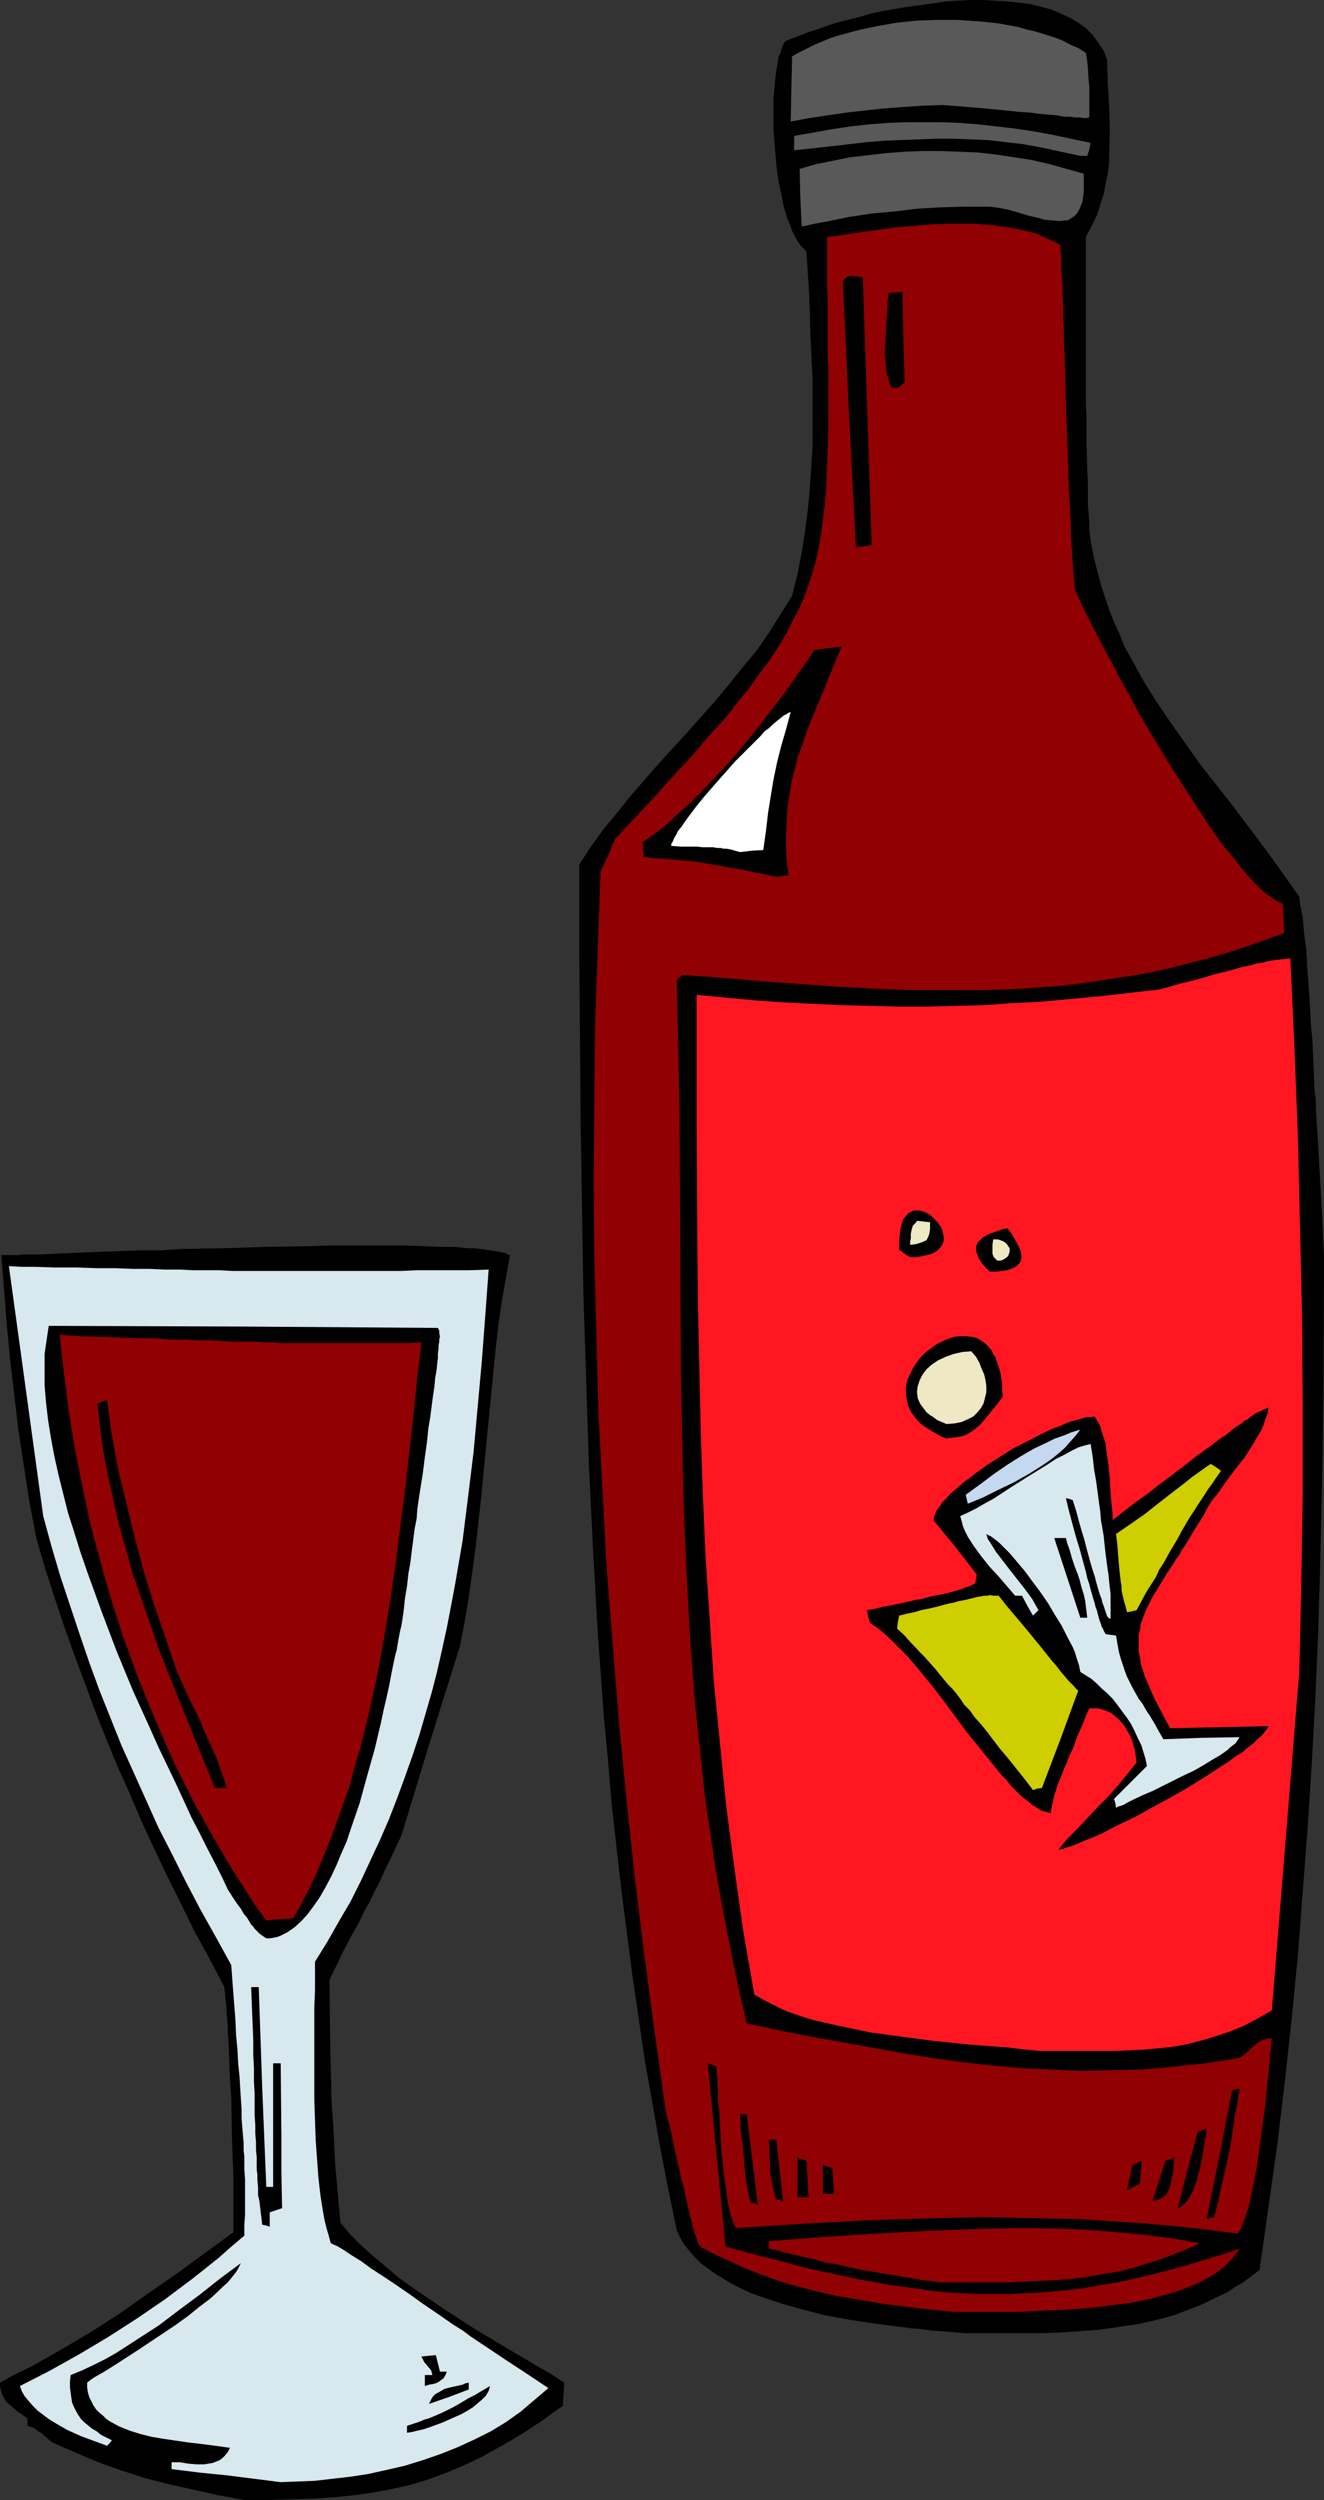 <?xml version="1.0" encoding="UTF-8" standalone="no"?>
<svg
   version="1.0"
   width="82.486mm"
   height="155.668mm"
   id="svg40"
   sodipodi:docname="Wine &amp; Glass 13.wmf"
   xmlns:inkscape="http://www.inkscape.org/namespaces/inkscape"
   xmlns:sodipodi="http://sodipodi.sourceforge.net/DTD/sodipodi-0.dtd"
   xmlns="http://www.w3.org/2000/svg"
   xmlns:svg="http://www.w3.org/2000/svg">
  <rect width="100%" height="100%" fill="#333333" stroke="none"/>
  <sodipodi:namedview
     id="namedview40"
     pagecolor="#ffffff"
     bordercolor="#000000"
     borderopacity="0.25"
     inkscape:showpageshadow="2"
     inkscape:pageopacity="0.0"
     inkscape:pagecheckerboard="0"
     inkscape:deskcolor="#d1d1d1"
     inkscape:document-units="mm" />
  <defs
     id="defs1">
    <pattern
       id="WMFhbasepattern"
       patternUnits="userSpaceOnUse"
       width="6"
       height="6"
       x="0"
       y="0" />
  </defs>
  <path
     style="fill:#000000;fill-opacity:1;fill-rule:evenodd;stroke:none"
     d="m 57.536,588.353 -6.141,-1.131 -5.818,-1.293 -5.818,-1.293 -5.657,-1.454 -5.495,-1.778 -5.495,-1.939 -5.333,-2.262 -5.495,-2.424 -0.808,-0.646 -0.485,-0.485 -0.646,-0.485 -0.485,-0.485 -0.808,-0.485 -0.646,-0.485 -0.485,-0.323 -0.97,-0.323 -0.485,-0.162 v -1.778 l -0.97,-0.646 -0.646,-0.485 -0.808,-0.485 -0.485,-0.485 -1.131,-0.97 -0.808,-0.646 L 0.97,564.438 0.485,563.468 0.162,562.337 0,561.529 v -0.808 l 3.556,-1.939 3.717,-1.778 7.111,-4.04 7.111,-4.201 6.788,-4.363 6.626,-4.686 6.788,-4.686 6.626,-4.848 6.626,-4.848 v -1.293 -7.918 -2.101 -1.939 l -0.162,-4.363 -0.162,-4.525 -0.162,-9.372 -0.323,-4.686 -0.162,-4.363 -0.162,-4.201 -0.162,-1.939 v -1.778 l -0.162,-1.778 -0.162,-1.454 v -1.454 l -0.162,-1.293 -0.162,-0.97 v -0.97 l -0.162,-0.646 v -0.646 l -3.556,-6.787 -3.556,-6.464 -3.232,-6.625 -3.232,-6.464 -3.071,-6.464 -2.909,-6.302 -2.747,-6.464 -2.909,-6.464 -2.586,-6.302 -2.586,-6.464 -2.424,-6.625 -2.424,-6.464 -2.424,-6.787 -2.263,-6.787 -2.263,-6.948 -2.101,-7.272 -1.616,-8.403 -1.293,-8.403 -1.293,-8.403 -0.97,-8.241 -0.97,-8.241 -0.808,-8.403 -0.646,-8.241 -0.646,-8.241 h 1.778 0.97 1.131 l 1.293,-0.162 h 1.293 1.455 1.455 l 3.232,-0.162 3.556,-0.162 3.879,-0.162 4.202,-0.162 4.364,-0.162 4.364,-0.162 h 4.687 l 4.849,-0.323 9.859,-0.162 10.02,-0.323 10.02,-0.162 4.849,-0.162 h 4.849 4.525 4.525 4.202 l 4.04,0.162 3.879,0.162 h 3.394 l 1.616,0.162 1.616,0.162 h 1.455 l 1.293,0.162 1.293,0.162 1.131,0.162 1.131,0.162 0.808,0.162 0.97,0.162 0.646,0.162 0.646,0.323 0.485,0.162 -0.97,5.494 -0.97,5.494 -0.808,5.656 -0.646,5.656 -1.131,11.473 -1.131,11.635 -1.131,11.635 -1.293,11.635 -0.808,5.979 -0.808,5.817 -0.97,5.817 -1.131,5.817 -6.95,22.138 -6.788,22.3 -1.293,2.747 -1.293,2.747 -1.293,2.585 -1.131,2.585 -1.293,2.424 -1.131,2.424 -1.293,2.262 -0.97,2.101 -1.131,2.101 -1.131,1.939 -1.939,3.717 -0.808,1.778 -0.808,1.616 -0.808,1.616 -0.646,1.454 0.162,14.058 0.162,7.11 0.162,7.11 0.485,7.272 0.323,7.11 0.646,7.272 0.646,7.11 2.263,2.747 2.586,2.585 2.909,2.585 3.071,2.585 3.071,2.585 3.394,2.424 3.556,2.424 3.556,2.424 7.273,4.686 7.273,4.363 3.556,2.101 3.556,2.101 3.394,1.939 3.232,2.101 -0.162,2.747 -0.162,2.747 -2.586,1.778 -2.424,1.778 -2.424,1.616 -2.263,1.454 -2.424,1.454 -2.263,1.293 -4.364,2.424 -2.263,1.131 -2.101,0.97 -4.202,1.778 -4.364,1.616 -4.202,1.293 -4.364,0.97 -4.364,0.808 -4.525,0.646 -4.687,0.485 -4.849,0.323 -5.172,0.162 -5.495,0.162 h -2.747 z"
     id="path1" />
  <path
     style="fill:#d8e8ef;fill-opacity:1;fill-rule:evenodd;stroke:none"
     d="m 66.101,584.152 -12.768,-1.616 -6.465,-0.646 -6.465,-0.808 v -1.616 h 1.939 l 1.939,0.323 1.939,0.162 h 1.939 l 0.97,-0.162 0.97,-0.162 0.808,-0.323 0.808,-0.323 0.646,-0.485 0.646,-0.646 0.646,-0.808 0.485,-0.97 -2.263,-0.323 -2.424,-0.323 -2.586,-0.323 -2.747,-0.323 -5.495,-0.808 -2.909,-0.485 -2.586,-0.646 -2.586,-0.808 -2.424,-0.97 -2.101,-1.131 -0.97,-0.646 -0.808,-0.808 -0.808,-0.646 -0.808,-0.808 -0.646,-0.97 -0.485,-0.97 -0.485,-0.97 -0.323,-1.131 -0.162,-1.131 v -1.131 l 0.808,-0.646 0.97,-0.646 1.131,-0.646 1.131,-0.646 2.586,-1.616 2.747,-1.778 2.747,-1.778 2.909,-1.939 5.818,-3.878 2.909,-2.101 2.586,-2.101 2.586,-1.939 2.101,-1.939 0.97,-0.97 0.97,-0.808 0.808,-0.97 0.646,-0.808 0.646,-0.808 0.485,-0.808 0.323,-0.646 0.323,-0.646 -5.01,3.717 -4.687,3.717 -5.01,3.717 -4.687,3.555 -5.01,3.232 -5.01,3.232 -2.586,1.454 -2.586,1.293 -2.747,1.293 -2.747,1.131 -0.162,1.454 v 1.454 l 0.162,1.293 0.162,1.131 0.162,1.131 0.485,1.131 0.485,0.97 0.485,0.808 0.646,0.97 0.808,0.808 0.808,0.646 0.97,0.808 1.131,0.646 0.97,0.808 1.293,0.646 1.293,0.646 -0.485,0.646 -0.646,0.646 -3.071,-1.131 -3.071,-1.131 -3.232,-1.454 -3.071,-1.778 -1.293,-0.808 -1.293,-0.97 -1.293,-0.97 -1.131,-1.131 -0.97,-1.131 -0.97,-1.131 -0.646,-1.131 -0.485,-1.293 6.95,-3.555 6.95,-3.878 6.788,-4.04 6.788,-4.363 6.626,-4.525 6.465,-4.848 3.071,-2.424 3.232,-2.585 2.909,-2.585 3.071,-2.585 v -2.585 l 0.162,-2.262 v -4.201 -1.939 -2.262 l -0.162,-2.424 v -2.909 l -0.162,-1.454 v -1.778 l -0.162,-1.778 -0.162,-1.939 -0.162,-2.101 v -2.101 l -0.162,-2.424 -0.162,-2.585 -0.162,-2.747 -0.323,-3.07 -0.162,-3.232 -0.323,-3.393 -0.162,-3.717 -0.323,-4.04 -0.323,-4.201 -0.323,-4.525 -3.556,-6.464 -3.717,-6.625 -3.394,-6.464 -3.232,-6.464 -3.232,-6.302 -2.909,-6.464 -2.909,-6.464 -2.909,-6.464 -2.586,-6.464 -2.586,-6.464 -2.424,-6.625 -2.263,-6.625 -2.263,-6.787 -2.263,-6.787 -2.101,-7.11 -1.939,-7.11 -4.04,-29.41 -4.04,-29.41 2.909,0.162 h 2.747 l 5.333,0.162 h 5.01 l 4.687,0.162 h 4.364 l 4.202,0.162 h 3.879 l 3.556,0.162 h 3.556 l 3.232,0.162 h 3.232 3.071 l 2.747,0.162 h 2.909 5.333 10.505 5.495 5.818 3.232 6.626 l 3.556,-0.162 h 3.879 4.04 4.364 l 4.687,-0.162 -0.808,10.988 -0.808,10.665 -0.97,10.665 -0.97,10.665 -1.293,10.503 -1.293,10.342 -1.778,10.342 -0.97,5.171 -0.97,5.009 -1.131,5.171 -1.131,5.009 -1.293,5.009 -1.455,5.009 -1.455,5.009 -1.616,4.848 -1.778,5.009 -1.778,4.848 -1.939,5.009 -2.101,4.848 -2.263,4.848 -2.263,4.848 -2.424,4.848 -2.747,4.686 -2.747,4.848 -2.909,4.686 v 6.787 l -0.162,3.878 v 4.04 4.363 4.363 9.211 l 0.162,4.686 0.162,4.686 0.323,4.525 0.323,4.363 0.485,4.201 0.646,4.04 0.323,1.778 0.485,1.939 0.485,1.616 0.485,1.778 0.646,0.323 0.808,0.323 0.808,0.485 0.808,0.485 1.939,1.293 2.101,1.293 2.424,1.778 2.747,1.778 2.909,1.939 3.071,2.101 3.394,2.424 3.556,2.424 3.717,2.585 2.101,1.293 1.939,1.454 4.364,2.909 4.364,2.909 4.687,3.07 4.849,3.232 -3.232,2.747 -3.232,2.747 -3.394,2.424 -3.717,2.262 -3.879,1.939 -3.879,1.778 -4.04,1.616 -4.202,1.454 -4.202,1.293 -4.202,0.97 -4.364,0.97 -4.202,0.646 -4.202,0.485 -4.202,0.485 -4.04,0.162 z"
     id="path2" />
  <path
     style="fill:#000000;fill-opacity:1;fill-rule:evenodd;stroke:none"
     d="m 95.839,572.517 v -1.616 l 1.455,-0.485 1.455,-0.485 1.131,-0.485 1.131,-0.323 1.939,-0.808 1.778,-0.808 1.939,-0.97 1.131,-0.646 1.131,-0.646 1.293,-0.808 1.616,-0.808 1.616,-0.97 1.939,-1.131 -0.323,1.131 -0.646,1.131 -0.97,0.97 -0.97,0.808 -1.131,0.97 -1.293,0.808 -1.455,0.808 -1.455,0.646 -2.909,1.293 -3.071,1.131 -1.455,0.485 -1.455,0.323 -1.293,0.323 z"
     id="path3" />
  <path
     style="fill:#000000;fill-opacity:1;fill-rule:evenodd;stroke:none"
     d="m 101.011,565.731 0.323,-0.646 0.323,-0.646 0.323,-0.485 0.485,-0.485 1.131,-0.646 1.131,-0.646 1.293,-0.323 2.909,-0.646 0.646,-0.323 0.808,-0.162 v 1.616 l -4.687,1.778 z"
     id="path4" />
  <path
     style="fill:#000000;fill-opacity:1;fill-rule:evenodd;stroke:none"
     d="m 100.041,561.529 v -2.585 h 1.778 l -0.162,-0.646 -0.162,-0.485 -0.808,-0.97 -0.808,-0.97 -0.323,-0.646 -0.323,-0.646 1.616,-0.162 1.778,-0.162 0.485,1.939 0.485,1.939 h 1.616 l -0.323,0.808 -0.485,0.808 -0.485,0.323 -0.646,0.485 -0.646,0.323 -0.646,0.162 -0.97,0.162 -0.485,0.162 z"
     id="path5" />
  <path
     style="fill:#000000;fill-opacity:1;fill-rule:evenodd;stroke:none"
     d="m 227.072,549.087 -1.778,-0.162 -1.939,-0.162 -2.101,-0.162 -2.101,-0.162 -2.263,-0.323 -2.263,-0.162 -4.849,-0.646 -5.01,-0.646 -5.172,-0.808 -5.333,-0.97 -5.01,-1.293 -5.172,-1.454 -2.424,-0.808 -2.424,-0.808 -2.263,-0.808 -2.101,-0.97 -2.263,-1.131 -1.939,-1.131 -1.939,-1.131 -1.778,-1.293 -1.778,-1.293 -1.455,-1.454 -1.293,-1.454 -1.293,-1.616 -0.97,-1.616 -0.808,-1.778 -2.101,-10.18 -1.939,-10.019 -1.778,-10.18 -1.778,-10.019 -1.455,-10.019 -1.455,-10.019 -1.293,-10.019 -1.293,-10.019 -1.131,-10.019 -1.131,-10.019 -0.808,-9.857 -0.97,-10.019 -1.455,-20.037 -1.131,-19.876 -0.97,-19.876 -0.646,-20.037 -0.646,-20.037 -0.323,-20.037 -0.323,-20.037 -0.162,-20.36 -0.162,-20.36 v -20.36 l 2.747,-4.201 2.909,-4.04 3.232,-3.878 3.071,-3.878 6.626,-7.595 6.788,-7.433 6.626,-7.433 3.232,-3.878 3.232,-4.04 3.232,-3.878 2.909,-4.201 2.747,-4.363 2.747,-4.363 1.293,-5.171 0.97,-5.009 0.808,-5.009 0.646,-5.171 0.485,-5.009 0.323,-5.009 0.323,-5.171 V 99.702 89.521 l -0.485,-10.019 -0.323,-10.18 -0.646,-10.019 -0.646,-0.808 -0.808,-0.808 -0.646,-0.97 -0.646,-1.131 -0.646,-1.293 -0.485,-1.454 -0.646,-1.454 -0.485,-1.616 -0.485,-1.778 -0.323,-1.778 -0.808,-3.717 -0.485,-3.878 -0.323,-3.878 -0.323,-4.04 V 26.824 23.108 l 0.162,-1.778 0.162,-1.778 0.162,-1.616 0.162,-1.454 0.323,-1.454 0.162,-1.454 0.485,-1.131 0.323,-1.131 0.323,-0.808 0.485,-0.808 1.616,-0.646 1.778,-0.646 1.939,-0.808 2.101,-0.646 2.263,-0.808 2.424,-0.808 2.586,-0.646 2.586,-0.646 2.747,-0.808 2.909,-0.646 5.818,-0.97 5.98,-0.808 3.071,-0.485 2.909,-0.162 L 228.526,0 h 3.071 l 2.747,0.162 2.909,0.162 2.747,0.323 2.586,0.323 2.586,0.646 2.424,0.646 2.263,0.97 2.101,0.97 1.939,1.131 1.778,1.293 1.616,1.616 1.293,1.778 1.293,1.939 0.808,2.101 0.162,5.656 0.323,5.494 0.162,5.333 -0.162,5.171 v 2.424 l -0.323,2.585 -0.485,2.424 -0.485,2.585 -0.808,2.424 -0.808,2.585 -1.293,2.585 -1.293,2.424 v 31.349 2.101 5.817 l 0.162,3.393 v 3.07 3.07 l 0.162,5.817 0.162,3.232 v 3.393 1.778 l 0.162,1.939 0.162,2.101 v 2.101 l 0.485,3.232 0.646,3.232 0.808,3.232 0.808,3.07 0.97,2.909 0.97,2.909 1.131,2.909 1.293,2.747 1.131,2.909 1.455,2.585 2.909,5.333 3.232,5.171 3.394,5.009 3.556,5.009 3.556,5.009 7.758,9.857 3.879,5.171 3.879,5.171 3.717,5.171 3.879,5.494 0.162,1.778 0.323,1.454 0.323,1.616 0.162,1.778 0.162,2.101 0.162,1.131 0.162,1.293 0.162,1.293 0.162,1.616 v 1.778 l 0.162,1.939 0.162,2.101 0.162,2.262 0.162,2.585 0.162,2.747 0.162,2.909 0.323,3.393 0.162,3.555 0.162,3.878 0.162,4.201 0.323,2.262 v 2.262 l 0.162,2.424 0.162,2.585 0.162,2.585 0.162,2.585 0.162,2.909 0.162,2.909 0.162,2.909 0.162,3.07 0.162,3.07 0.162,3.393 0.162,3.393 0.162,3.393 -0.162,29.733 -0.162,14.866 -0.323,15.028 -0.323,14.866 -0.485,14.866 -0.646,14.866 -0.808,14.866 -0.97,14.866 -1.131,14.866 -1.131,14.866 -1.455,14.866 -1.616,14.866 -1.778,14.866 -2.101,14.866 -2.101,14.866 -1.939,1.454 -1.939,1.454 -1.939,1.131 -1.939,1.293 -2.101,0.97 -1.939,0.97 -2.101,0.97 -2.101,0.808 -4.202,1.616 -4.202,1.131 -4.364,0.97 -4.525,0.646 -4.364,0.646 -4.525,0.323 -4.525,0.323 -4.687,0.162 h -9.051 z"
     id="path6" />
  <path
     style="fill:#910002;fill-opacity:1;fill-rule:evenodd;stroke:none"
     d="m 224.486,544.077 -7.919,-0.808 -7.919,-0.97 -7.596,-1.293 -3.879,-0.646 -3.717,-0.808 -3.717,-0.97 -3.717,-0.97 -3.556,-1.131 -3.556,-1.293 -3.717,-1.454 -3.394,-1.616 -3.556,-1.616 -3.394,-1.778 -0.485,-0.808 -0.162,-0.485 -0.162,-0.485 -0.162,-0.646 -0.323,-0.808 -0.323,-0.97 -0.323,-1.454 -0.162,-0.808 -0.323,-0.808 -0.162,-0.97 -0.323,-1.131 -0.162,-1.131 -0.323,-1.293 -0.323,-1.454 -0.323,-1.454 -0.485,-1.616 -0.323,-1.778 -0.485,-1.939 -0.485,-2.101 -0.485,-2.262 -0.485,-2.424 -0.646,-2.585 -0.646,-2.585 -2.586,-18.26 -2.424,-18.098 -2.263,-18.26 -1.939,-18.26 -1.778,-18.26 -1.455,-18.098 -1.455,-18.26 -0.97,-18.26 -0.97,-18.26 -0.485,-18.26 -0.485,-18.26 -0.162,-18.26 0.162,-18.26 0.162,-18.26 0.646,-18.098 0.646,-18.26 1.778,-3.717 1.616,-3.878 2.586,-2.747 2.586,-2.747 2.263,-2.424 2.424,-2.585 2.101,-2.424 2.101,-2.262 2.101,-2.262 2.101,-2.262 1.778,-2.101 1.778,-2.101 1.778,-1.939 1.778,-1.939 1.616,-1.939 1.455,-1.939 2.909,-3.555 2.586,-3.555 2.424,-3.232 2.101,-3.232 1.939,-3.232 1.616,-3.232 1.616,-3.07 1.293,-3.232 1.131,-3.232 0.97,-3.232 0.808,-3.393 0.646,-3.555 0.485,-3.717 0.485,-3.878 0.323,-4.04 0.162,-4.363 0.162,-4.525 0.162,-5.009 V 86.936 L 194.91,83.866 V 80.796 77.564 74.17 70.777 l -0.162,-3.555 v -3.717 -3.717 -4.04 l 1.455,-0.162 1.455,-0.162 3.071,-0.485 3.394,-0.485 3.556,-0.485 3.556,-0.485 3.717,-0.323 3.879,-0.323 3.717,-0.162 h 3.717 3.717 l 3.717,0.323 3.556,0.485 3.394,0.646 3.232,0.808 2.909,1.293 1.455,0.646 1.455,0.808 v 0.97 l 0.162,1.293 v 1.616 1.778 l 0.162,1.939 0.162,2.101 v 2.262 l 0.162,2.424 v 2.747 l 0.162,2.585 v 2.909 l 0.162,2.909 0.162,5.979 0.162,6.302 0.485,12.604 0.162,6.14 0.323,5.979 0.162,2.747 v 2.747 l 0.162,2.424 0.162,2.424 0.162,2.262 0.162,2.101 0.162,1.939 0.162,1.778 0.646,1.616 0.808,1.778 0.97,1.939 1.131,2.262 1.131,2.262 1.293,2.424 1.455,2.747 1.455,2.585 1.455,2.909 1.616,2.909 3.232,5.979 3.556,5.979 3.717,6.14 3.717,5.817 3.717,5.656 1.778,2.747 1.778,2.585 1.778,2.424 1.939,2.262 1.616,2.101 1.616,1.939 1.616,1.778 1.616,1.616 1.455,1.293 1.455,0.97 1.131,0.808 1.293,0.485 0.162,3.555 0.162,3.393 -4.525,1.616 -4.525,1.616 -4.525,1.454 -4.525,1.293 -4.364,1.131 -4.364,1.131 -4.525,0.97 -4.364,0.808 -4.364,0.646 -4.364,0.646 -4.364,0.646 -4.202,0.485 -8.727,0.646 -8.727,0.323 h -8.566 -8.727 l -8.727,-0.323 -8.889,-0.485 -4.364,-0.323 -4.525,-0.323 -9.051,-0.646 -9.212,-0.808 -9.212,-0.646 -1.293,1.131 0.323,15.513 0.323,15.513 0.162,30.864 0.162,30.864 0.323,15.351 0.323,15.351 0.646,15.351 0.808,15.351 1.131,15.19 0.808,7.756 0.808,7.595 0.808,7.595 1.131,7.595 1.131,7.756 1.293,7.595 1.455,7.595 1.455,7.595 1.616,7.595 1.778,7.595 3.879,0.808 3.717,0.808 7.434,1.454 7.111,1.293 7.273,1.293 6.95,1.293 7.111,1.131 6.95,0.97 6.95,0.808 6.95,0.646 7.111,0.323 7.111,0.323 7.111,-0.162 7.434,-0.162 3.717,-0.323 3.717,-0.323 3.879,-0.485 3.717,-0.323 4.04,-0.646 3.879,-0.646 1.131,-0.808 0.97,-0.808 0.808,-0.808 0.808,-0.646 0.808,-0.646 0.808,-0.485 1.131,-0.323 h 0.485 l 0.646,-0.162 -0.162,0.97 v 0.97 l -0.162,0.97 -0.162,1.131 v 1.293 l -0.162,1.454 -0.323,2.909 -0.323,3.232 -0.323,3.393 -0.97,7.11 -0.97,7.11 -0.646,3.393 -0.646,3.07 -0.646,2.909 -0.485,1.293 -0.323,1.131 -0.485,1.131 -0.323,0.97 -0.485,0.97 -0.485,0.646 -7.434,-0.97 -7.596,-0.808 -7.273,-0.646 -7.434,-0.485 -7.434,-0.485 -7.434,-0.162 -7.273,-0.162 -7.273,-0.162 -7.434,0.162 -7.273,0.162 -14.707,0.485 -14.707,0.808 -14.707,0.97 -0.323,-0.323 -0.323,-0.646 -0.162,-0.646 -0.323,-0.808 -0.323,-0.808 -0.162,-0.97 -0.323,-1.131 -0.162,-1.131 -0.323,-2.585 -0.485,-2.909 -0.323,-3.07 -0.323,-3.07 -0.323,-6.14 -0.162,-3.07 -0.323,-2.747 v -2.585 l -0.162,-1.131 v -0.97 -0.97 l -0.162,-0.808 v -0.808 -0.646 l -1.131,-0.485 -0.97,-0.323 2.101,21.492 2.101,21.653 4.202,1.131 4.202,1.131 4.04,0.97 4.04,1.131 3.879,0.97 3.879,0.808 3.717,0.808 3.717,0.808 3.717,0.646 3.556,0.646 3.556,0.485 3.556,0.485 3.394,0.485 3.556,0.323 6.95,0.323 h 3.394 3.556 l 3.394,-0.162 3.556,-0.162 3.556,-0.323 3.717,-0.323 3.556,-0.485 3.717,-0.646 3.879,-0.646 3.717,-0.808 4.04,-0.97 3.879,-0.97 4.202,-1.131 4.202,-1.293 4.364,-1.293 4.364,-1.454 -0.97,1.293 -1.131,1.454 -1.293,1.293 -1.455,1.131 -1.616,1.131 -1.778,0.97 -1.778,0.97 -2.101,0.808 -2.101,0.808 -2.101,0.646 -2.424,0.646 -2.263,0.646 -4.849,0.97 -5.172,0.646 -5.172,0.646 -5.172,0.323 -5.01,0.162 -5.01,0.323 h -4.687 z"
     id="path7" />
  <path
     style="fill:#910002;fill-opacity:1;fill-rule:evenodd;stroke:none"
     d="m 221.092,537.129 -1.939,-0.323 -1.778,-0.162 -1.778,-0.323 -1.616,-0.323 -1.455,-0.162 -1.455,-0.323 -2.586,-0.323 -2.424,-0.485 -2.101,-0.323 -1.939,-0.323 -1.939,-0.485 -3.717,-0.808 -2.101,-0.323 -2.101,-0.646 -2.263,-0.485 -2.747,-0.646 -1.293,-0.323 -1.455,-0.323 -1.616,-0.485 -1.778,-0.323 v -1.778 l 12.606,-0.97 12.606,-0.808 12.606,-0.646 12.768,-0.485 6.303,-0.162 h 6.303 l 6.465,0.162 6.303,0.323 6.303,0.485 6.465,0.646 6.303,0.808 6.465,1.131 -3.879,1.778 -3.879,1.454 -3.717,1.293 -3.717,1.131 -3.717,0.97 -3.879,0.646 -3.717,0.646 -3.717,0.485 -3.879,0.323 -3.717,0.162 -7.758,0.323 z"
     id="path8" />
  <path
     style="fill:#000000;fill-opacity:1;fill-rule:evenodd;stroke:none"
     d="m 61.738,523.555 -0.162,-1.454 -0.162,-1.293 -0.323,-2.747 -0.323,-1.454 v -1.778 l -0.162,-1.939 v -1.131 l -0.162,-1.293 v -1.293 -1.616 l -0.162,-1.616 v -1.778 l -0.162,-1.939 v -2.101 l -0.162,-2.262 v -2.424 -2.747 l -0.162,-2.909 v -3.07 l -0.162,-3.232 v -3.555 l -0.162,-3.878 -0.162,-4.04 -0.162,-4.363 h 1.778 l 0.808,23.431 0.97,23.592 h 1.616 v -29.086 h 1.778 l 0.162,17.129 v 8.403 l 0.162,8.564 -1.455,0.485 -1.455,0.485 V 524.04 l -0.97,-0.323 z"
     id="path9" />
  <path
     style="fill:#000000;fill-opacity:1;fill-rule:evenodd;stroke:none"
     d="m 284.123,522.262 3.071,-15.19 2.909,-15.028 0.808,-0.323 0.97,-0.162 -0.323,1.778 -0.162,1.616 -0.323,1.454 -0.323,1.293 -0.162,1.454 -0.162,1.293 -0.323,2.101 -0.323,2.101 -0.323,1.616 -0.323,1.616 -0.323,1.454 -1.293,5.494 -0.323,1.616 -0.323,1.616 -0.485,1.778 -0.485,1.939 -0.97,0.162 z"
     id="path10" />
  <path
     style="fill:#000000;fill-opacity:1;fill-rule:evenodd;stroke:none"
     d="m 277.335,519.677 2.263,-8.888 2.424,-9.049 2.101,-0.808 -0.162,0.97 v 0.97 l -0.323,1.131 -0.162,1.293 -0.485,2.909 -0.646,2.909 -0.808,2.747 -0.485,1.454 -0.646,1.131 -0.646,1.131 -0.646,0.808 -0.808,0.808 z"
     id="path11" />
  <path
     style="fill:#000000;fill-opacity:1;fill-rule:evenodd;stroke:none"
     d="m 176.809,518.384 -0.323,-0.97 -0.162,-0.808 -0.323,-1.616 -0.323,-1.616 -0.162,-1.778 -0.162,-0.97 -0.162,-1.293 v -1.293 l -0.162,-1.616 -0.162,-1.778 -0.323,-2.101 -0.162,-2.262 v -1.454 l -0.162,-1.293 h 1.616 l 2.586,21.33 -0.808,-0.323 z"
     id="path12" />
  <path
     style="fill:#000000;fill-opacity:1;fill-rule:evenodd;stroke:none"
     d="m 182.789,517.576 -0.323,-0.808 -0.162,-0.808 -0.323,-1.293 -0.485,-2.424 -0.162,-1.454 v -0.808 -0.97 l -0.162,-1.131 v -1.293 -1.454 l -0.162,-1.616 h 1.778 l 0.808,7.272 0.808,7.272 -0.485,-0.162 -0.323,-0.162 z"
     id="path13" />
  <path
     style="fill:#000000;fill-opacity:1;fill-rule:evenodd;stroke:none"
     d="m 271.355,518.061 3.071,-9.534 0.97,-0.323 1.131,-0.485 -0.162,1.939 -0.162,1.778 -0.323,1.616 -0.323,1.454 -0.485,1.131 -0.323,0.646 -0.485,0.485 -0.485,0.323 -0.808,0.485 -0.646,0.162 z"
     id="path14" />
  <path
     style="fill:#000000;fill-opacity:1;fill-rule:evenodd;stroke:none"
     d="m 187.799,517.092 v -9.372 l 0.97,0.485 0.646,0.162 0.485,0.162 0.485,8.564 z"
     id="path15" />
  <path
     style="fill:#000000;fill-opacity:1;fill-rule:evenodd;stroke:none"
     d="m 193.779,516.284 v -6.787 l 0.97,0.323 1.293,0.485 0.162,3.07 0.162,2.909 z"
     id="path16" />
  <path
     style="fill:#000000;fill-opacity:1;fill-rule:evenodd;stroke:none"
     d="m 265.375,515.476 0.646,-3.07 0.646,-2.909 1.131,-0.485 0.97,-0.485 v 1.293 l -0.162,1.454 -0.162,2.585 -1.616,0.808 z"
     id="path17" />
  <path
     style="fill:#ff1621;fill-opacity:1;fill-rule:evenodd;stroke:none"
     d="m 244.85,482.673 -1.616,-0.162 -1.939,-0.162 -3.879,-0.485 -4.364,-0.323 -4.364,-0.323 -4.687,-0.485 -4.687,-0.485 -9.697,-1.293 -4.687,-0.646 -4.687,-0.97 -4.525,-0.97 -4.202,-0.97 -2.101,-0.646 -1.939,-0.646 -1.939,-0.646 -1.778,-0.808 -1.616,-0.808 -1.616,-0.808 -1.455,-0.808 -1.455,-0.808 -1.293,-7.433 -1.293,-7.433 -2.101,-14.866 -1.939,-14.705 -1.455,-14.705 -1.455,-14.543 -0.97,-14.705 -0.97,-14.705 -0.646,-14.543 -0.485,-14.705 -0.323,-14.543 -0.323,-14.705 -0.162,-14.705 -0.162,-29.41 v -14.705 -14.866 l 6.95,0.646 6.788,0.646 6.95,0.485 6.788,0.323 6.626,0.323 6.788,0.162 6.626,0.162 h 6.626 l 6.626,-0.162 6.788,-0.162 6.626,-0.485 6.788,-0.323 6.95,-0.646 6.95,-0.646 7.111,-0.808 7.111,-0.808 2.263,-0.646 2.263,-0.646 1.939,-0.485 1.939,-0.485 1.778,-0.485 1.616,-0.485 1.616,-0.485 1.455,-0.323 1.293,-0.323 1.131,-0.323 1.131,-0.323 1.131,-0.323 1.778,-0.323 1.616,-0.485 1.293,-0.162 1.131,-0.323 0.97,-0.162 0.97,-0.162 1.616,-0.162 1.778,-0.162 0.97,21.007 0.808,21.007 0.485,20.845 0.485,20.845 0.162,21.007 v 21.007 l -0.323,21.007 -0.485,21.168 -6.465,79.664 -3.394,1.939 -3.394,1.778 -3.232,1.293 -3.394,1.131 -3.232,0.97 -3.232,0.808 -3.394,0.646 -3.232,0.323 -3.394,0.323 -3.232,0.162 -3.394,0.162 h -10.667 -3.556 z"
     id="path18" />
  <path
     style="fill:#000000;fill-opacity:1;fill-rule:evenodd;stroke:none"
     d="m 62.707,456.172 -0.97,-0.646 -0.646,-0.485 -0.646,-0.646 -0.485,-0.485 -0.323,-0.485 -0.485,-0.485 -0.485,-0.808 -0.485,-0.808 -0.808,-0.97 -0.646,-1.131 -0.97,-1.293 -0.97,-1.454 -1.131,-1.778 -1.455,-3.07 -1.616,-3.232 -1.778,-3.393 -1.778,-3.555 -1.939,-3.717 -1.778,-3.878 -1.939,-4.201 -1.939,-4.04 -2.101,-4.363 -1.939,-4.363 -4.04,-8.888 -3.879,-9.372 -3.556,-9.372 -3.394,-9.372 -1.616,-4.686 -1.455,-4.686 -1.455,-4.525 -1.131,-4.525 -1.131,-4.525 -0.97,-4.363 -0.808,-4.363 -0.646,-4.04 -0.485,-4.201 -0.323,-3.878 v -3.717 -3.717 l 0.485,-3.393 0.485,-3.232 45.738,0.162 45.899,0.323 0.323,0.646 v 0.646 l 0.162,0.808 -0.162,0.485 v 0.646 l -0.162,0.808 v 0.808 l -0.162,1.131 v 1.131 l -0.162,1.293 -0.162,1.616 -0.323,1.778 -0.162,1.939 -0.323,2.101 -0.323,2.424 -0.323,2.585 -0.485,2.909 -0.323,3.232 -0.485,3.393 -0.485,3.878 -0.646,4.04 -0.323,2.101 -0.323,2.262 -0.162,2.262 -0.485,2.424 -0.323,2.585 -0.323,2.424 -0.323,2.747 -0.485,2.747 -0.323,2.909 -0.485,2.909 -0.323,3.07 -0.485,3.232 -0.323,1.293 -0.323,1.616 -0.323,1.939 -0.162,0.97 -0.323,1.131 -0.485,2.262 -0.485,2.424 -0.485,2.585 -0.646,2.909 -0.646,2.747 -0.646,3.07 -1.455,6.14 -1.778,6.302 -1.778,6.464 -2.101,6.14 -0.97,2.909 -1.293,2.909 -1.131,2.747 -1.293,2.747 -1.293,2.424 -1.293,2.262 -1.455,2.101 -1.455,1.939 -1.455,1.616 -1.616,1.454 -1.616,1.131 -1.616,0.808 -0.808,0.323 -0.808,0.162 -0.97,0.162 z"
     id="path19" />
  <path
     style="fill:#910002;fill-opacity:1;fill-rule:evenodd;stroke:none"
     d="m 62.707,451.97 -2.747,-3.717 -2.424,-3.878 -2.424,-3.717 -2.424,-4.04 -2.263,-3.878 -2.263,-4.04 -2.263,-4.04 -2.101,-4.201 -2.101,-4.201 -1.939,-4.201 -3.717,-8.564 -3.556,-8.726 -3.232,-8.888 -2.909,-8.888 -2.586,-9.049 -2.424,-9.049 -1.939,-9.049 -1.778,-9.049 -1.455,-8.888 -1.131,-8.888 -0.485,-4.363 -0.485,-4.525 5.01,0.323 4.849,0.162 4.364,0.162 4.202,0.162 h 3.879 l 3.556,0.323 h 3.394 l 3.232,0.162 h 3.071 l 2.747,0.162 2.586,0.162 h 2.586 2.263 l 2.263,0.162 h 2.263 l 1.939,0.162 h 3.879 3.717 11.152 2.101 4.525 2.424 2.424 l 2.747,-0.162 -0.97,8.08 -0.808,8.241 -0.97,8.564 -0.97,8.726 -1.131,8.888 -1.131,8.888 -1.293,8.888 -1.455,8.888 -1.616,8.888 -1.939,8.888 -2.101,8.564 -1.293,4.201 -1.131,4.363 -1.455,4.201 -1.455,4.04 -1.455,4.04 -1.616,4.04 -1.616,3.878 -1.778,3.878 -1.939,3.717 -2.101,3.717 -3.232,0.162 z"
     id="path20" />
  <path
     style="fill:#000000;fill-opacity:1;fill-rule:evenodd;stroke:none"
     d="m 249.213,435.326 2.101,-2.585 2.424,-2.424 4.849,-5.171 2.586,-2.585 2.263,-2.585 2.101,-2.585 2.101,-2.585 -0.162,-1.131 -0.162,-1.293 -0.323,-1.293 -0.323,-1.131 -0.485,-1.293 -0.646,-1.131 -0.485,-0.97 -0.808,-0.97 -0.808,-0.97 -0.97,-0.808 -0.808,-0.646 -0.97,-0.485 -0.97,-0.323 -1.131,-0.323 h -0.97 -1.131 l -0.808,1.778 -0.646,1.778 -0.808,1.778 -0.646,1.454 -0.485,1.454 -0.485,1.293 -0.646,1.293 -0.485,1.131 -0.323,0.97 -0.485,0.97 -0.646,1.778 -0.646,1.454 -0.485,1.293 -0.323,1.131 -0.323,0.808 -0.162,0.808 -0.162,0.808 -0.323,1.293 -0.162,1.454 -0.97,-0.323 -1.293,-0.323 -0.97,-0.646 -1.293,-0.808 -1.131,-0.97 -1.293,-0.97 -1.131,-1.131 -1.293,-1.293 -1.131,-1.454 -1.293,-1.293 -2.586,-3.232 -2.747,-3.393 -2.747,-3.393 -2.747,-3.717 -2.747,-3.717 -2.747,-3.555 -2.909,-3.555 -2.747,-3.232 -2.909,-2.909 -1.455,-1.454 -1.455,-1.293 -1.455,-1.131 -1.455,-0.97 -0.485,-1.454 -0.323,-1.616 1.939,-0.323 1.939,-0.485 1.778,-0.323 1.616,-0.323 1.455,-0.323 1.455,-0.323 1.293,-0.323 1.293,-0.162 1.131,-0.323 1.131,-0.323 1.778,-0.323 1.616,-0.323 1.293,-0.323 1.131,-0.323 0.97,-0.323 0.646,-0.162 0.646,-0.323 1.131,-0.323 1.293,-0.646 0.162,-1.131 0.162,-0.97 -5.01,-6.464 -5.172,-6.302 0.162,-0.808 0.323,-0.808 0.323,-0.808 0.646,-0.808 0.646,-0.97 0.808,-0.808 0.97,-1.131 0.97,-0.808 1.293,-1.131 1.131,-0.97 2.586,-1.939 2.909,-2.101 3.071,-1.939 3.071,-1.939 3.232,-1.616 3.071,-1.616 3.071,-1.454 1.455,-0.485 1.455,-0.646 1.293,-0.485 1.293,-0.323 1.131,-0.323 1.131,-0.323 h 0.97 l 0.97,-0.162 0.646,1.131 0.646,1.131 0.323,1.293 0.485,1.454 0.485,1.454 0.162,1.616 0.485,3.393 0.323,3.393 0.162,3.232 0.323,3.232 0.162,1.616 v 1.454 l 3.071,-2.424 2.747,-2.101 2.747,-1.939 2.424,-1.939 2.424,-1.778 2.101,-1.616 1.939,-1.454 1.778,-1.454 1.778,-1.293 1.616,-1.131 1.455,-1.131 1.293,-0.97 1.293,-0.808 0.97,-0.808 0.97,-0.808 0.97,-0.646 0.808,-0.485 0.646,-0.646 0.808,-0.323 0.485,-0.485 0.97,-0.646 0.808,-0.485 0.808,-0.323 0.646,-0.323 1.131,-0.485 -0.162,1.293 -0.485,1.293 -0.485,1.454 -0.646,1.454 -0.97,1.616 -0.808,1.454 -2.101,3.232 -2.424,3.07 -2.263,3.07 -0.97,1.454 -0.97,1.293 -0.97,1.131 -0.808,1.293 -1.293,2.424 -1.455,2.262 -1.293,2.101 -1.131,1.939 -1.293,1.939 -0.485,0.97 -0.646,0.808 -0.97,1.616 -1.131,1.616 -0.97,1.616 -1.778,2.909 -0.808,1.293 -0.646,1.293 -0.646,1.293 -0.485,1.131 -0.485,1.293 -0.485,1.293 -0.162,1.293 -0.323,1.293 v 1.131 1.454 1.293 l 0.323,1.454 0.162,1.454 0.485,1.454 0.485,1.616 0.808,1.778 0.808,1.939 0.808,1.778 1.131,2.101 1.131,2.262 1.293,2.262 23.111,-0.485 -0.323,0.646 -0.646,0.808 -0.646,0.808 -0.97,0.808 -0.97,0.97 -1.293,0.97 -1.293,1.131 -1.616,0.97 -1.455,1.131 -1.778,1.131 -3.717,2.424 -3.879,2.424 -4.202,2.424 -4.202,2.262 -4.04,2.262 -4.04,1.939 -1.939,0.97 -1.778,0.97 -1.778,0.808 -1.616,0.646 -1.616,0.646 -1.455,0.646 -1.293,0.485 -1.131,0.323 -0.97,0.323 z"
     id="path21" />
  <path
     style="fill:#d8e8ef;fill-opacity:1;fill-rule:evenodd;stroke:none"
     d="m 262.789,425.469 -0.162,-1.131 -0.323,-0.97 3.879,-3.878 3.879,-3.878 -0.323,-1.616 -0.485,-1.616 -0.485,-1.616 -0.808,-1.616 -0.808,-1.778 -0.808,-1.616 -0.97,-1.454 -2.263,-3.07 -1.131,-1.454 -1.293,-1.293 -1.293,-1.131 -1.131,-1.131 -1.293,-1.131 -1.293,-0.808 -1.293,-0.808 -0.162,-0.808 -0.162,-0.808 -0.323,-0.97 -0.323,-0.97 -0.323,-1.131 -0.485,-1.131 -1.293,-2.424 -1.293,-2.585 -1.616,-2.585 -1.616,-2.747 -1.778,-2.585 -1.939,-2.585 -1.778,-2.424 -1.778,-2.101 -1.778,-2.101 -0.808,-0.808 -0.808,-0.808 -0.808,-0.808 -0.808,-0.646 -0.646,-0.485 -0.646,-0.485 -0.485,-0.162 -0.485,-0.323 0.323,1.131 0.646,0.97 1.293,2.101 1.616,2.101 1.616,2.101 1.778,2.262 1.778,2.262 1.778,2.424 1.455,2.585 -1.293,1.293 -1.293,-2.262 -1.293,-2.424 h -1.616 l -1.939,-2.262 -1.939,-2.262 -2.101,-2.262 -1.939,-2.424 -1.778,-2.424 -1.455,-2.262 -0.646,-1.293 -0.485,-1.131 -0.323,-1.293 -0.323,-1.131 1.778,-0.808 1.939,-0.97 1.939,-1.131 2.101,-1.131 4.202,-2.747 4.364,-2.747 4.202,-2.585 1.939,-1.293 1.939,-0.97 1.778,-0.97 1.616,-0.808 1.616,-0.485 1.293,-0.323 0.485,3.07 0.323,2.909 0.485,2.747 0.323,2.424 0.323,2.424 0.323,2.262 0.162,2.101 0.323,1.778 0.323,1.939 0.162,1.616 0.162,1.454 0.162,1.454 0.162,1.131 0.162,1.293 0.162,1.131 0.162,0.97 0.162,1.778 0.162,1.454 0.162,1.293 v 1.293 2.101 2.262 l -0.162,0.323 -0.162,-0.162 -0.162,-0.162 -0.323,-0.323 -0.162,-0.485 -0.323,-0.97 -0.162,-0.485 -0.162,-0.485 -0.323,-0.808 -0.162,-0.808 -0.323,-0.808 -0.323,-0.97 -0.323,-1.131 -0.323,-1.131 -0.323,-1.293 -0.485,-1.454 -0.485,-1.616 -0.485,-1.778 -0.485,-1.778 -0.485,-1.939 -0.646,-2.101 -0.646,-2.262 -0.646,-2.424 -0.808,-2.585 -0.808,-0.323 -0.808,-0.162 0.646,2.747 0.646,2.424 0.646,2.424 0.646,2.262 0.646,2.101 0.485,1.778 0.485,1.778 0.485,1.778 0.323,1.454 0.485,1.454 0.323,1.293 0.323,1.131 0.323,1.131 0.323,0.97 0.162,0.808 0.323,0.808 0.323,1.293 0.323,1.131 0.323,0.808 0.162,0.646 0.323,0.485 0.162,0.485 0.485,0.808 1.131,0.162 1.293,0.162 0.323,1.939 0.323,1.778 0.485,1.778 0.485,1.454 0.485,1.454 0.485,1.293 1.293,2.585 1.455,2.585 0.97,1.293 0.808,1.454 0.97,1.454 0.97,1.616 0.97,1.778 1.131,1.939 8.889,-0.323 9.051,-0.162 -0.323,0.485 -0.323,0.485 -0.323,0.485 -0.646,0.485 -0.646,0.485 -0.646,0.646 -1.616,1.131 -1.939,1.131 -2.101,1.293 -2.263,1.293 -2.424,1.131 -4.849,2.424 -2.263,1.131 -2.263,0.97 -2.101,0.97 -1.616,0.808 -0.808,0.485 -0.808,0.323 -0.646,0.162 z"
     id="path22" />
  <path
     style="fill:#cece00;fill-opacity:1;fill-rule:evenodd;stroke:none"
     d="m 243.234,421.268 -2.101,-2.747 -1.939,-2.424 -1.939,-2.424 -1.778,-2.101 -1.616,-2.101 -1.455,-1.939 -1.455,-1.778 -1.455,-1.616 -1.131,-1.616 -1.293,-1.293 -0.97,-1.454 -0.97,-1.293 -0.97,-1.131 -0.97,-0.97 -0.808,-0.97 -0.808,-0.97 -1.293,-1.616 -1.293,-1.454 -1.293,-1.454 -1.131,-1.131 -2.424,-2.585 -1.293,-1.454 -1.616,-1.454 0.162,-1.454 0.323,-1.616 1.939,-0.485 1.616,-0.323 1.616,-0.485 1.616,-0.323 1.455,-0.323 1.293,-0.323 1.131,-0.323 1.293,-0.323 0.97,-0.162 0.97,-0.323 1.778,-0.323 1.293,-0.323 1.293,-0.323 0.97,-0.162 0.808,-0.162 h 0.808 l 0.485,-0.162 0.97,0.162 h 1.131 l 1.778,2.262 1.778,2.101 1.778,2.101 1.616,1.939 1.455,1.778 1.455,1.778 1.293,1.616 1.293,1.616 1.131,1.293 0.97,1.293 0.97,1.131 0.808,0.97 0.808,0.808 0.646,0.646 0.485,0.646 0.485,0.323 -4.202,11.473 -4.364,11.473 -1.131,0.162 z"
     id="path23" />
  <path
     style="fill:#000000;fill-opacity:1;fill-rule:evenodd;stroke:none"
     d="m 50.586,420.783 -4.525,-11.15 -4.525,-11.15 -4.364,-10.988 -1.939,-5.656 -1.939,-5.656 -1.939,-5.494 -1.616,-5.817 -1.616,-5.656 -1.293,-5.656 -1.293,-5.817 -1.131,-5.656 -0.808,-5.979 -0.646,-5.817 2.263,-0.808 1.131,8.241 1.455,8.08 1.939,7.918 1.939,7.918 2.101,7.918 2.424,7.918 2.747,7.918 2.747,8.08 0.97,2.101 0.808,1.778 0.808,1.778 0.808,1.778 0.808,1.454 0.646,1.454 0.646,1.293 0.485,1.293 0.485,1.131 0.485,1.131 0.485,0.97 0.485,0.97 0.646,1.616 0.646,1.293 0.485,1.293 0.323,0.97 0.323,0.97 0.323,0.808 0.485,1.454 0.485,1.778 z"
     id="path24" />
  <path
     style="fill:#000000;fill-opacity:1;fill-rule:evenodd;stroke:none"
     d="m 254.385,380.709 -3.071,-9.372 -3.071,-9.372 h 2.747 l 0.323,1.293 0.485,1.293 0.646,2.262 0.646,1.939 0.646,1.616 0.485,1.454 0.323,1.293 0.323,1.131 0.323,0.97 0.162,0.808 0.162,0.646 0.162,1.293 0.162,1.293 0.162,1.454 z"
     id="path25" />
  <path
     style="fill:#cece00;fill-opacity:1;fill-rule:evenodd;stroke:none"
     d="m 265.375,379.416 -0.323,-1.293 -0.323,-1.131 -0.323,-1.293 -0.162,-0.646 -0.162,-0.808 v -0.97 l -0.162,-0.97 -0.162,-1.293 -0.162,-1.454 -0.162,-1.778 -0.162,-1.939 -0.162,-2.262 -0.323,-2.585 3.556,-2.424 3.232,-2.262 3.071,-2.424 2.909,-2.262 1.455,-1.131 1.293,-0.97 2.424,-1.939 1.131,-0.808 1.131,-0.808 1.131,-0.808 0.97,-0.646 1.293,0.808 1.131,0.808 -1.131,1.616 -0.97,1.454 -0.97,1.293 -0.808,1.293 -1.616,2.424 -0.808,1.293 -0.97,1.454 -0.97,1.616 -1.131,1.939 -0.485,0.97 -0.646,1.131 -1.455,2.424 -0.808,1.454 -0.808,1.454 -0.97,1.454 -0.808,1.778 -1.131,1.778 -1.131,1.778 -1.131,2.101 -1.131,2.101 -1.293,0.323 z"
     id="path26" />
  <path
     style="fill:#c4d8ef;fill-opacity:1;fill-rule:evenodd;stroke:none"
     d="m 227.88,353.885 -0.485,-2.101 1.778,-1.293 1.778,-1.293 3.232,-2.424 3.071,-2.101 3.071,-1.939 3.071,-1.778 3.394,-1.616 1.616,-0.808 1.939,-0.646 1.939,-0.808 2.101,-0.646 -1.131,1.454 -1.293,1.454 -1.293,1.454 -1.455,1.293 -1.616,1.293 -1.616,1.131 -3.556,2.262 -3.717,2.101 -3.717,1.778 -3.556,1.778 z"
     id="path27" />
  <path
     style="fill:#000000;fill-opacity:1;fill-rule:evenodd;stroke:none"
     d="m 222.87,338.533 -1.293,-0.485 -1.131,-0.646 -1.131,-0.646 -0.97,-0.646 -0.808,-0.485 -0.808,-0.646 -0.646,-0.646 -0.646,-0.808 -0.97,-1.293 -0.646,-1.454 -0.323,-1.454 -0.162,-1.616 v -1.454 l 0.323,-1.454 0.646,-1.454 0.646,-1.293 0.808,-1.293 0.97,-1.293 1.131,-1.131 1.293,-0.97 1.293,-0.97 1.293,-0.646 1.455,-0.646 1.455,-0.485 1.455,-0.162 h 1.293 l 1.455,0.162 1.293,0.323 1.293,0.808 0.97,0.808 1.131,1.293 0.323,0.808 0.485,0.646 0.323,0.97 0.323,0.97 0.323,0.97 0.323,1.131 0.162,1.293 0.162,1.131 v 1.454 l 0.162,1.454 -1.455,1.939 -1.455,1.778 -1.293,1.616 -1.293,1.454 -1.616,1.293 -0.808,0.485 -0.808,0.485 -1.131,0.323 -0.97,0.162 -1.293,0.162 z"
     id="path28" />
  <path
     style="fill:#efe8c4;fill-opacity:1;fill-rule:evenodd;stroke:none"
     d="m 222.87,335.14 -1.131,-0.485 -1.131,-0.485 -0.808,-0.646 -0.808,-0.485 -0.808,-0.646 -0.485,-0.646 -0.485,-0.646 -0.485,-0.646 -0.323,-0.646 -0.323,-0.808 -0.162,-1.454 0.162,-1.293 0.485,-1.454 0.646,-1.293 0.97,-1.293 1.293,-1.131 1.455,-0.97 1.778,-0.808 1.778,-0.646 2.101,-0.485 2.101,-0.162 1.131,1.293 0.808,1.454 0.485,1.293 0.646,1.454 0.323,1.454 0.162,1.293 v 1.454 l -0.323,1.293 -0.323,1.293 -0.646,1.131 -0.808,0.97 -0.97,0.97 -1.293,0.646 -1.455,0.646 -1.616,0.323 z"
     id="path29" />
  <path
     style="fill:#000000;fill-opacity:1;fill-rule:evenodd;stroke:none"
     d="m 233.052,299.267 -1.131,-1.131 -0.808,-0.97 -0.646,-0.97 -0.323,-0.97 -0.323,-0.808 v -0.808 l 0.162,-0.646 0.323,-0.646 0.485,-0.485 0.485,-0.485 0.808,-0.485 0.808,-0.485 0.97,-0.323 0.97,-0.323 1.293,-0.485 1.131,-0.162 0.97,1.293 0.646,1.131 0.646,1.131 0.485,0.97 0.323,0.808 0.162,0.97 v 0.646 l -0.162,0.808 -0.323,0.485 -0.485,0.485 -0.646,0.485 -0.808,0.323 -0.97,0.323 -1.131,0.162 -1.293,0.162 z"
     id="path30" />
  <path
     style="fill:#efe8c4;fill-opacity:1;fill-rule:evenodd;stroke:none"
     d="m 234.829,296.681 -0.485,-0.485 -0.323,-0.323 -0.162,-0.323 -0.162,-0.485 v -0.485 -0.808 -0.808 l 0.162,-1.293 h 0.97 l 0.646,0.162 0.808,0.323 0.485,0.323 0.323,0.323 0.323,0.485 0.323,0.485 v 0.485 0.323 l -0.162,0.485 -0.162,0.485 -0.323,0.323 -0.485,0.323 -0.485,0.323 -0.646,0.162 z"
     id="path31" />
  <path
     style="fill:#000000;fill-opacity:1;fill-rule:evenodd;stroke:none"
     d="m 214.304,295.873 -1.293,-0.808 -1.293,-0.97 v -1.939 l 0.162,-1.616 0.162,-1.454 0.323,-1.131 0.323,-1.131 0.646,-0.646 0.485,-0.646 0.646,-0.323 0.646,-0.323 h 0.646 0.808 l 0.646,0.162 0.808,0.323 0.646,0.323 0.646,0.485 0.646,0.646 0.646,0.646 0.485,0.646 0.485,0.646 0.323,0.808 0.162,0.808 0.162,0.646 v 0.808 l -0.162,0.646 -0.323,0.646 -0.485,0.646 -0.646,0.646 -0.808,0.485 -0.97,0.323 -1.293,0.323 -1.616,0.323 z"
     id="path32" />
  <path
     style="fill:#efe8c4;fill-opacity:1;fill-rule:evenodd;stroke:none"
     d="m 214.304,292.965 v -0.808 l 0.162,-0.646 v -1.131 l 0.162,-0.808 0.162,-0.646 0.162,-0.485 0.323,-0.323 0.323,-0.323 0.323,-0.485 1.455,0.162 1.616,0.162 v 0.808 0.808 l -0.162,1.131 -0.323,0.808 -0.323,0.646 -0.646,0.323 -0.808,0.323 -1.131,0.323 z"
     id="path33" />
  <path
     style="fill:#000000;fill-opacity:1;fill-rule:evenodd;stroke:none"
     d="m 182.789,206.352 -1.455,-0.323 -1.455,-0.323 -2.586,-0.485 -2.101,-0.485 -2.101,-0.323 -1.778,-0.323 -1.616,-0.323 -2.909,-0.485 -2.909,-0.485 -1.616,-0.162 -1.778,-0.162 -1.778,-0.162 -2.101,-0.162 -2.424,-0.162 -2.586,-0.323 -0.162,-1.616 v -0.97 l -0.162,-0.808 2.747,-1.939 2.747,-2.101 2.747,-2.585 2.909,-2.585 2.747,-2.747 2.747,-2.909 2.747,-2.909 2.747,-3.07 5.172,-6.302 2.424,-3.232 2.424,-3.07 2.263,-3.07 2.101,-3.07 2.101,-2.909 1.778,-2.747 3.232,-0.485 3.232,-0.323 -1.455,3.555 -1.455,3.393 -1.293,3.393 -0.646,1.454 -0.646,1.616 -1.293,3.07 -1.293,3.07 -0.97,3.07 -1.131,3.07 -0.808,3.07 -0.808,3.232 -0.485,3.232 -0.485,3.232 -0.162,3.555 -0.162,3.717 0.162,3.878 0.162,2.101 0.323,2.101 -1.455,0.162 z"
     id="path34" />
  <path
     style="fill:#ffffff;fill-opacity:1;fill-rule:evenodd;stroke:none"
     d="m 174.223,200.535 -1.131,-0.323 -1.131,-0.323 -0.97,-0.162 h -0.646 l -0.646,-0.162 h -0.808 l -0.97,-0.162 h -1.131 -1.293 l -1.455,-0.162 h -1.778 -1.939 l -2.263,-0.162 v -0.485 l 0.323,-0.485 0.323,-0.808 0.485,-0.808 0.485,-0.97 0.808,-0.97 0.646,-0.97 0.808,-1.131 0.97,-1.293 0.97,-1.293 2.101,-2.585 2.263,-2.585 4.849,-5.494 2.586,-2.585 2.263,-2.262 1.131,-1.131 0.97,-1.131 1.131,-0.808 0.97,-0.97 0.808,-0.646 0.808,-0.646 0.808,-0.646 0.646,-0.323 0.485,-0.323 0.485,-0.162 -1.131,4.201 -1.131,3.878 -0.97,3.878 -0.808,3.878 -0.646,3.878 -0.646,4.04 -0.485,4.201 -0.646,4.525 -2.747,0.162 z"
     id="path35" />
  <path
     style="fill:#000000;fill-opacity:1;fill-rule:evenodd;stroke:none"
     d="m 201.536,128.788 -1.616,-31.349 -1.455,-31.349 0.485,-0.485 0.323,-0.323 0.323,-0.162 0.485,-0.162 h 0.323 0.808 l 0.808,0.162 1.131,0.162 2.101,63.021 z"
     id="path36" />
  <path
     style="fill:#000000;fill-opacity:1;fill-rule:evenodd;stroke:none"
     d="m 209.94,91.299 -0.485,-1.131 -0.323,-1.131 -0.323,-1.131 -0.162,-1.454 -0.162,-1.454 -0.162,-1.454 0.162,-3.232 0.162,-3.232 0.162,-3.07 0.162,-1.293 v -1.454 l 0.162,-1.131 v -1.131 l 1.616,-0.162 1.778,-0.162 0.162,10.503 0.323,10.827 -0.485,0.323 -0.323,0.323 -0.485,0.485 -0.646,0.162 z"
     id="path37" />
  <path
     style="fill:#595959;fill-opacity:1;fill-rule:evenodd;stroke:none"
     d="m 188.769,53.325 -0.323,-6.948 -0.162,-6.625 3.879,-1.131 4.04,-0.808 4.04,-0.808 4.202,-0.485 4.202,-0.485 4.202,-0.323 4.364,-0.162 h 4.364 l 4.364,0.162 4.202,0.162 4.364,0.485 4.202,0.646 4.202,0.646 4.202,0.97 4.04,1.131 4.04,1.131 v 1.616 1.454 1.293 l -0.162,1.131 -0.162,1.131 -0.323,0.808 -0.323,0.808 -0.323,0.646 -0.485,0.646 -0.485,0.485 -0.97,0.646 -0.646,0.323 h -0.646 l -1.293,0.162 -1.616,-0.162 -1.778,-0.162 -1.778,-0.485 -2.101,-0.485 -2.101,-0.646 -2.263,-0.646 -2.263,-0.485 -2.424,-0.323 h -3.071 -2.909 l -5.657,0.162 -5.495,0.323 -5.333,0.646 -5.333,0.485 -5.333,0.808 -5.495,1.131 -2.747,0.485 z"
     id="path38" />
  <path
     style="fill:#595959;fill-opacity:1;fill-rule:evenodd;stroke:none"
     d="m 254.385,36.681 -4.525,-0.97 -4.525,-0.97 -4.364,-0.808 -4.202,-0.485 -4.202,-0.485 -4.04,-0.162 -4.04,-0.162 h -4.04 l -4.202,0.162 -4.04,0.162 -4.04,0.162 -4.04,0.323 -4.202,0.485 -4.202,0.485 -4.364,0.485 -4.364,0.485 v -3.393 l 4.525,-0.808 4.525,-0.808 4.364,-0.646 4.364,-0.485 4.202,-0.323 4.364,-0.162 h 4.202 4.202 l 4.202,0.162 4.202,0.323 4.364,0.485 4.202,0.485 4.364,0.646 4.525,0.808 4.525,0.97 4.687,0.97 -0.323,1.616 -0.485,1.454 z"
     id="path39" />
  <path
     style="fill:#595959;fill-opacity:1;fill-rule:evenodd;stroke:none"
     d="m 186.183,28.602 0.162,-7.756 0.162,-7.595 1.778,-0.97 3.556,-1.778 1.939,-0.808 1.939,-0.808 2.101,-0.646 4.202,-1.131 4.525,-0.97 4.687,-0.808 4.687,-0.485 4.687,-0.162 h 4.849 l 4.849,0.323 4.687,0.485 4.525,0.808 2.263,0.646 2.101,0.485 2.101,0.646 2.101,0.646 2.101,0.808 1.778,0.97 1.939,0.808 1.778,1.131 0.162,0.97 0.162,0.97 0.162,1.616 0.162,2.747 0.162,1.616 v 0.808 6.464 l -0.646,0.162 h -0.646 l -0.97,-0.162 h -1.131 l -1.131,-0.162 h -1.455 l -1.616,-0.323 -1.778,-0.162 -2.101,-0.162 -2.424,-0.323 -2.586,-0.162 -3.071,-0.323 -3.232,-0.323 -3.556,-0.323 -1.939,-0.162 -1.939,-0.162 -2.101,-0.162 -2.263,-0.162 -4.687,0.162 -4.687,0.323 -4.525,0.323 -4.364,0.485 -4.364,0.485 -4.364,0.646 -4.364,0.646 z"
     id="path40" />
</svg>
